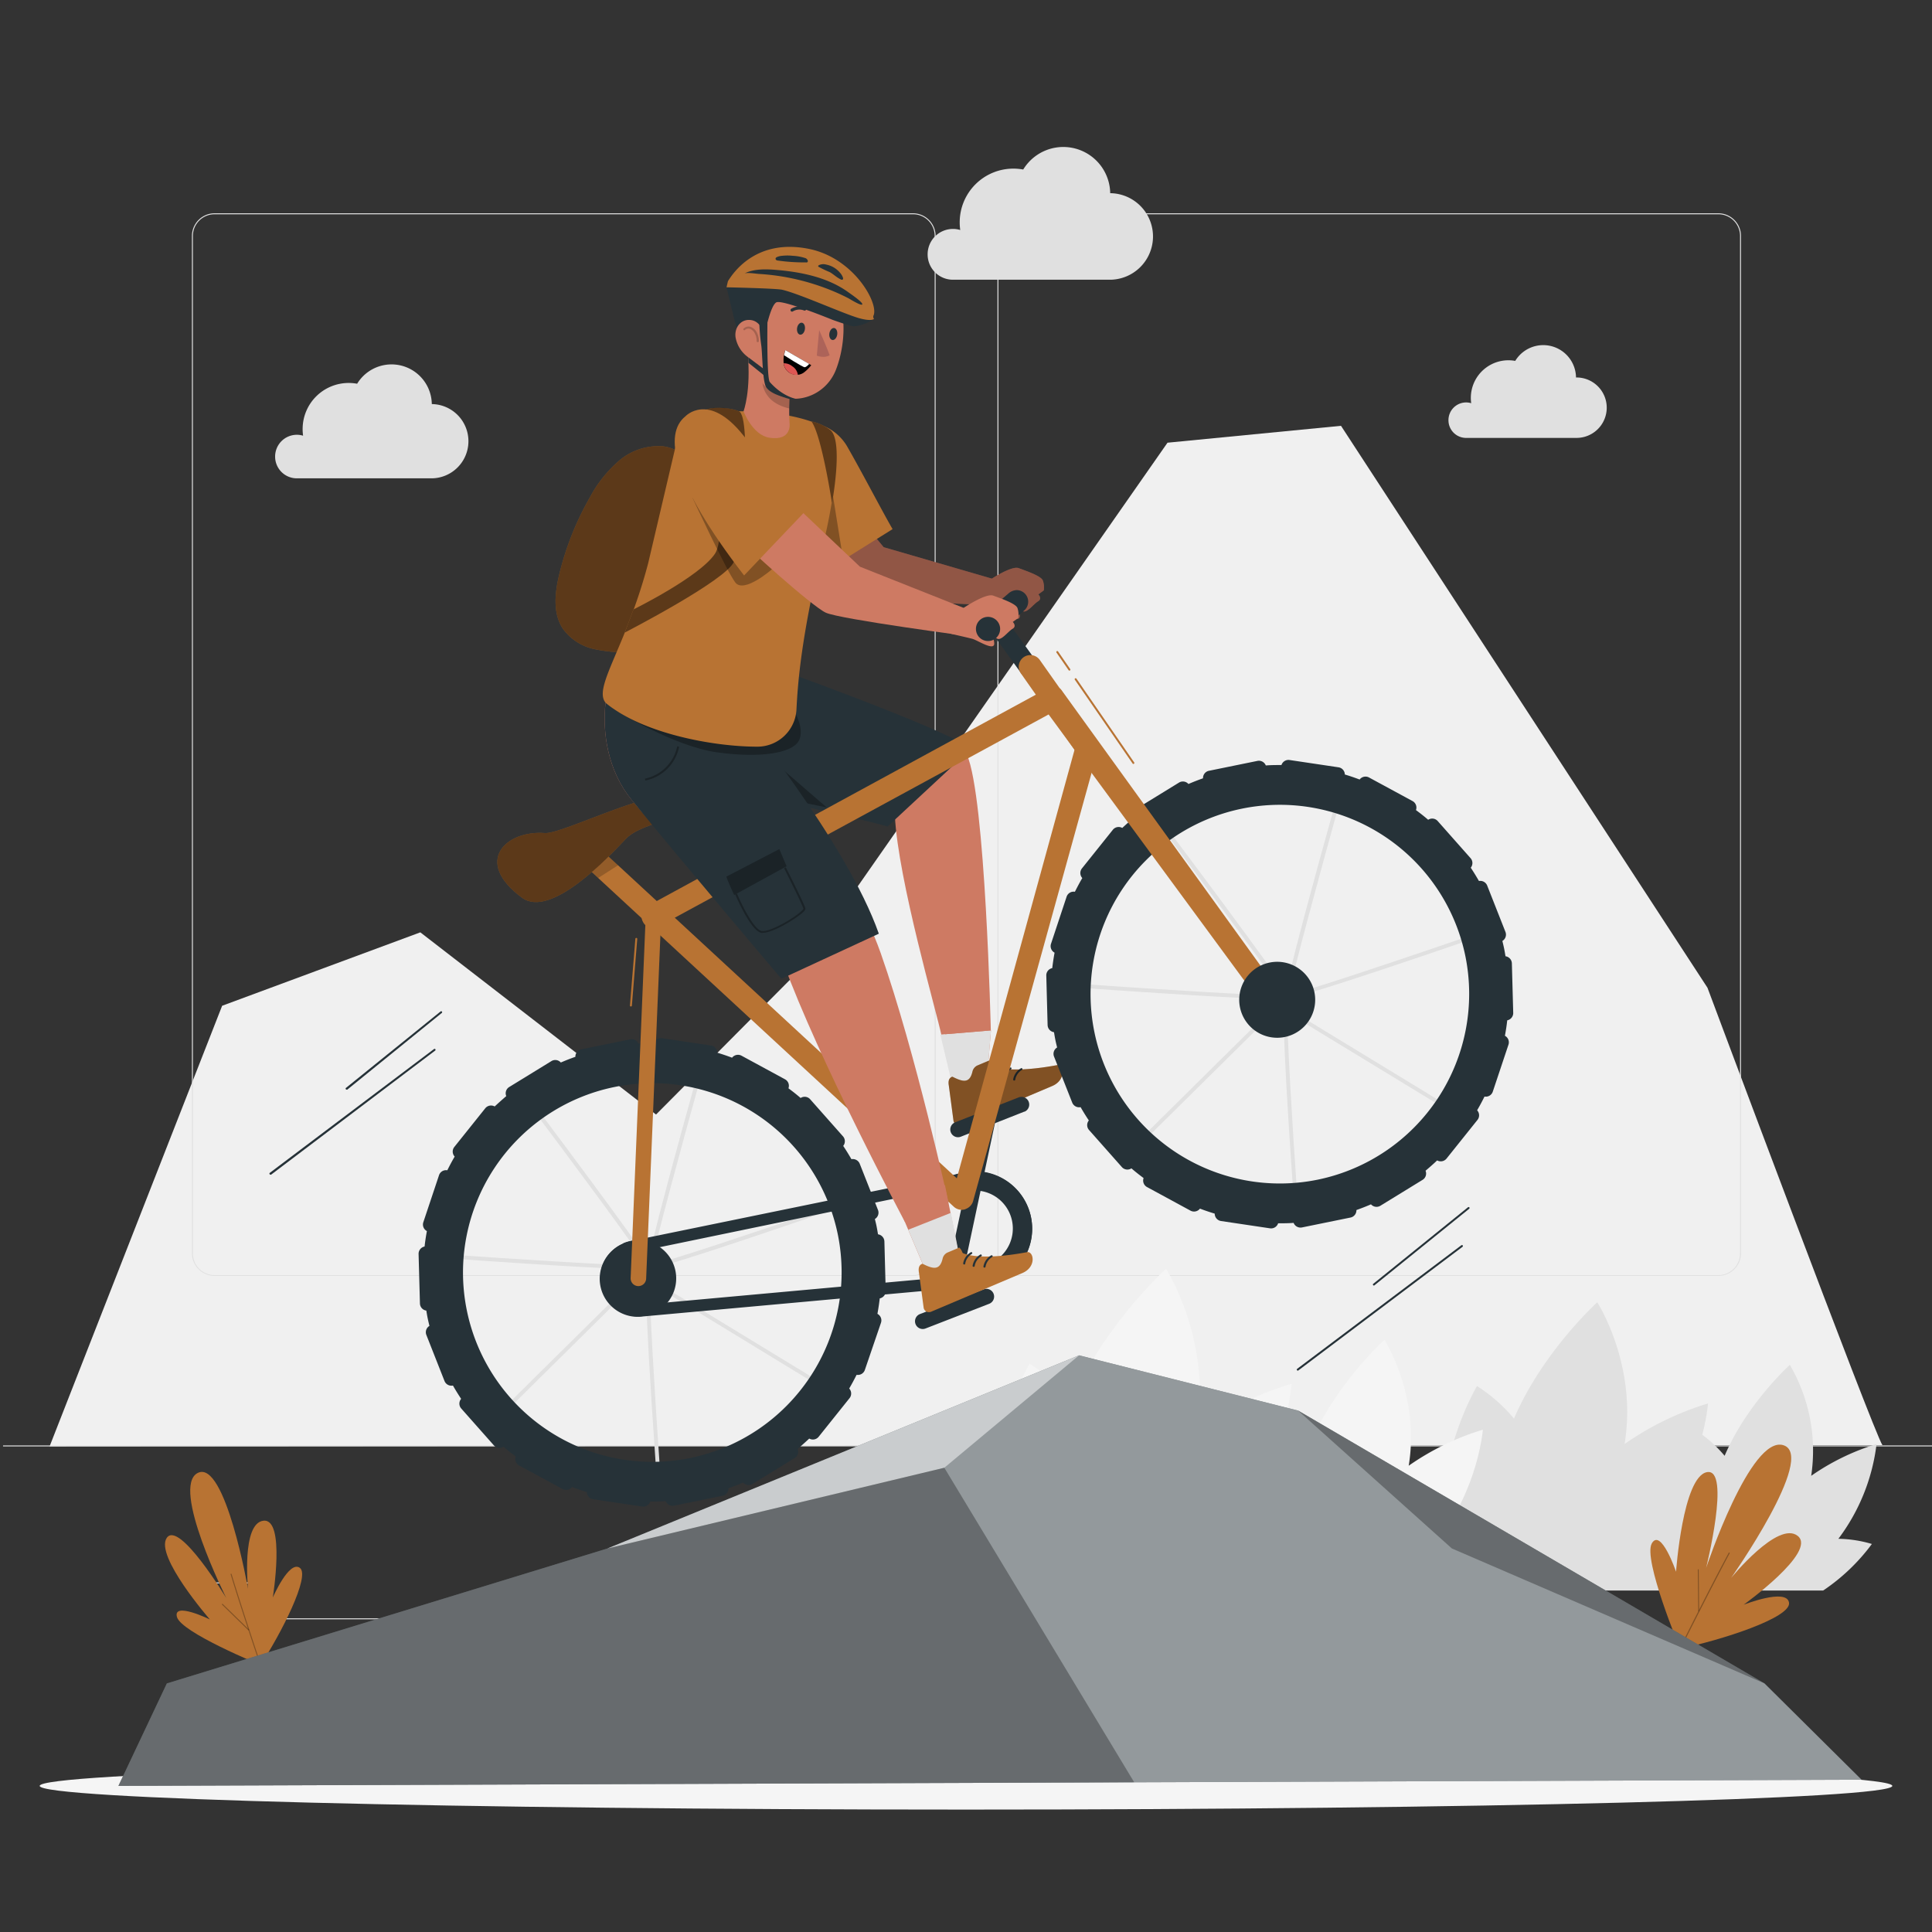 <svg xmlns="http://www.w3.org/2000/svg" viewBox="0 0 500 500"><rect x="0" y="0" width="500" height="500" fill="#333333" stroke="none"/><g id="freepik--background-complete--inject-13"><path d="M487.17,374c-2.11-2.89-45.28-118.38-45.28-118.38L347.05,110.2l-44.9,4.37L206.66,251.33l-36.88,37.11-61-47.15-51.29,19L12.83,374.33Z" style="fill:#f0f0f0"></path><path d="M444.71,330.2H264a5.87,5.87,0,0,1-5.86-5.86V61.06A5.87,5.87,0,0,1,264,55.2H444.71a5.87,5.87,0,0,1,5.86,5.86V324.34A5.87,5.87,0,0,1,444.71,330.2ZM264,55.45a5.62,5.62,0,0,0-5.61,5.61V324.34A5.62,5.62,0,0,0,264,330H444.71a5.62,5.62,0,0,0,5.61-5.61V61.06a5.62,5.62,0,0,0-5.61-5.61Z" style="fill:#e0e0e0"></path><path d="M236.28,330.2H55.53a5.87,5.87,0,0,1-5.86-5.86V61.06a5.87,5.87,0,0,1,5.86-5.86H236.28a5.87,5.87,0,0,1,5.86,5.86V324.34A5.87,5.87,0,0,1,236.28,330.2ZM55.53,55.45a5.62,5.62,0,0,0-5.61,5.61V324.34A5.62,5.62,0,0,0,55.53,330H236.28a5.61,5.61,0,0,0,5.61-5.61V61.06a5.61,5.61,0,0,0-5.61-5.61Z" style="fill:#e0e0e0"></path><rect x="0.79" y="374.08" width="500" height="0.25" style="fill:#e0e0e0"></rect><rect x="52.46" y="409.53" width="16.06" height="0.25" style="fill:#e0e0e0"></rect><rect x="171.14" y="406.82" width="53.53" height="0.25" style="fill:#e0e0e0"></rect><rect x="69.52" y="418.82" width="36.25" height="0.25" style="fill:#e0e0e0"></rect><rect x="379.14" y="406.69" width="43.19" height="0.25" style="fill:#e0e0e0"></rect><rect x="431.24" y="406.69" width="6.33" height="0.25" style="fill:#e0e0e0"></rect><rect x="317" y="412.92" width="53.89" height="0.25" style="fill:#e0e0e0"></rect><path d="M240.07,65.81a6.56,6.56,0,0,1,6.56-6.56h0a6,6,0,0,1,1.88.28,13.72,13.72,0,0,1-.14-2,13.89,13.89,0,0,1,13.89-13.89,14.57,14.57,0,0,1,2.55.23A12.14,12.14,0,0,1,287.32,50h.21a11.2,11.2,0,0,1,0,22.39H246.44A6.55,6.55,0,0,1,240.07,65.81Z" style="fill:#e0e0e0"></path><path d="M374.86,108.74a4.58,4.58,0,0,1,4.58-4.59h0a4.53,4.53,0,0,1,1.31.2,9.55,9.55,0,0,1-.1-1.41,9.73,9.73,0,0,1,11.49-9.54,8.48,8.48,0,0,1,15.73,4.29H408a7.82,7.82,0,0,1,0,15.64h-28.7A4.57,4.57,0,0,1,374.86,108.74Z" style="fill:#e0e0e0"></path><path d="M71.2,118.15a5.63,5.63,0,0,1,5.63-5.63h0a5.51,5.51,0,0,1,1.61.24,12.47,12.47,0,0,1-.12-1.73A11.92,11.92,0,0,1,90.24,99.11a12.39,12.39,0,0,1,2.19.2,10.42,10.42,0,0,1,19.32,5.27h.18a9.61,9.61,0,0,1,0,19.21H76.67A5.62,5.62,0,0,1,71.2,118.15Z" style="fill:#e0e0e0"></path><path d="M485.65,373.72a60.25,60.25,0,0,0-16.91,8.22,44.13,44.13,0,0,0-5.53-28.71s-11.1,10-16.88,23.53a33.59,33.59,0,0,0-5.79-5.45,53.21,53.21,0,0,0,1.5-8.1,76.3,76.3,0,0,0-21.6,10.5c3.39-20.52-7.07-36.68-7.07-36.68s-14.15,12.81-21.55,30.1a41.62,41.62,0,0,0-9.58-8.42s-7.45,12.66-8.16,26.39a50.51,50.51,0,0,0-15.07-1s.3,16.35,11.07,25.26a25.21,25.21,0,0,0,3.25,2.27h98.5a51,51,0,0,0,12.61-12.05,32.2,32.2,0,0,0-8.67-1.34A50.92,50.92,0,0,0,485.65,373.72Z" style="fill:#e0e0e0"></path><path d="M383.77,370a67.81,67.81,0,0,0-19.2,9.33c3-18.23-6.28-32.58-6.28-32.58s-12.6,11.36-19.13,26.7a39.47,39.47,0,0,0-6.57-6.15,61.16,61.16,0,0,0,1.7-9.19A86.7,86.7,0,0,0,309.77,370c3.85-23.28-8-41.62-8-41.62s-16.07,14.54-24.44,34.1a47,47,0,0,0-10.87-9.55s-8.48,14.37-9.28,30a57.14,57.14,0,0,0-17.1-1.21s.33,18.55,12.56,28.66a27.73,27.73,0,0,0,3.69,2.58H368.1a57.62,57.62,0,0,0,14.32-13.67,36.52,36.52,0,0,0-9.85-1.52C382.54,385,383.77,370,383.77,370Z" style="fill:#f5f5f5"></path></g><g id="freepik--Shadow--inject-13"><path d="M489.73,462.19c0,3.39-107.33,6.13-239.73,6.13s-239.73-2.74-239.73-6.13S117.6,456.06,250,456.06,489.73,458.8,489.73,462.19Z" style="fill:#f5f5f5"></path></g><g id="freepik--Plants--inject-13"><path d="M463,414.77c-.58-3.86-11.74.53-11.74.53s19.09-13.7,14-17.8S448,408.38,448,408.38s22.15-31.47,13.61-34.34-20.07,31.74-20.07,31.74,6.49-25.95.22-24.79-8,25.77-8,25.77-3.9-11.41-6.27-7.34,7.31,27.24,7.31,27.24C445.46,424.48,463.61,418.64,463,414.77Z" style="fill:#B87333"></path><path d="M434.68,427h-.05a.13.13,0,0,1-.06-.17c.08-.15,7.53-15.15,12.84-25a.13.13,0,0,1,.17,0,.12.12,0,0,1,.05.17c-5.3,9.89-12.76,24.88-12.84,25A.11.11,0,0,1,434.68,427Z" style="opacity:0.3"></path><path d="M439.62,417.06a.12.12,0,0,1-.12-.12l-.11-10.7a.12.12,0,0,1,.12-.12h0a.12.12,0,0,1,.12.12l.11,10.69a.12.12,0,0,1-.12.13Z" style="opacity:0.3"></path><path d="M77.6,405.76c-2.78-2.05-7,7.68-7,7.68s3.33-20.5-2.41-19.88-4,17.63-4,17.63-5.9-33.53-13-30,7.37,32.38,7.37,32.38S46.35,393.35,43.16,398s11.15,21.11,11.15,21.11-9.59-4.68-8.52-.65,21.64,12.42,21.64,12.42C72.72,422.83,80.39,407.81,77.6,405.76Z" style="fill:#B87333"></path><path d="M67.49,431.2a.13.13,0,0,1-.12-.08c-.05-.14-4.79-14.18-7.68-23.68a.13.13,0,0,1,.08-.16.13.13,0,0,1,.16.09c2.89,9.5,7.63,23.53,7.68,23.67a.12.12,0,0,1-.08.15Z" style="opacity:0.3"></path><path d="M64.35,421.91a.18.18,0,0,1-.09,0l-6.77-6.6a.13.13,0,1,1,.18-.18l6.77,6.6a.13.13,0,0,1,0,.18A.18.18,0,0,1,64.35,421.91Z" style="opacity:0.3"></path></g><g id="freepik--Rock--inject-13"><polygon points="335.95 365.06 279.26 350.76 157.22 400.74 43.18 435.67 30.65 462.19 481.77 460.58 456.66 435.67 335.95 365.06" style="fill:#263238"></polygon><polygon points="335.95 365.06 279.26 350.76 157.22 400.74 43.18 435.67 30.65 462.19 481.77 460.58 456.66 435.67 335.95 365.06" style="fill:#fff;opacity:0.5"></polygon><polygon points="157.22 400.74 244.39 379.85 279.26 350.76 157.22 400.74" style="fill:#fff;opacity:0.5"></polygon><polygon points="335.95 365.06 375.74 400.74 456.66 435.67 335.95 365.06" style="opacity:0.3"></polygon><polygon points="43.18 435.67 157.22 400.74 244.39 379.85 293.53 461.25 30.65 462.19 43.18 435.67" style="opacity:0.3"></polygon></g><g id="freepik--Lines--inject-13"><path d="M335.88,354.72a.22.22,0,0,1-.2-.1.24.24,0,0,1,0-.35l42.52-32a.25.25,0,1,1,.3.4L336,354.67A.23.23,0,0,1,335.88,354.72Z" style="fill:#263238"></path><path d="M355.58,332.7a.25.25,0,0,1-.2-.09.24.24,0,0,1,0-.35l24.52-19.81a.25.25,0,1,1,.31.39l-24.52,19.81A.27.27,0,0,1,355.58,332.7Z" style="fill:#263238"></path><path d="M70,304a.28.28,0,0,1-.2-.1.25.25,0,0,1,0-.35l42.52-32.06a.25.25,0,0,1,.3.4L70.16,304A.27.27,0,0,1,70,304Z" style="fill:#263238"></path><path d="M89.71,282a.25.25,0,0,1-.19-.09.24.24,0,0,1,0-.35l24.52-19.81a.25.25,0,0,1,.31.39L89.87,282A.24.24,0,0,1,89.71,282Z" style="fill:#263238"></path></g><g id="freepik--Character--inject-13"><polygon points="246.23 280.33 255.34 280.05 256.46 266.67 243.81 261.54 246.23 280.33" style="fill:#ce7a63"></polygon><polygon points="246.13 279.44 243.36 267.76 256.46 266.67 255.52 278.2 250.71 281.36 246.13 279.44" style="fill:#e0e0e0"></polygon><path d="M256,274.46l-3,1.26a2.3,2.3,0,0,0-1.33,1.61c-.72,3.07-2.39,2.73-5.19,1.32-1.25.36-1,1.86-.93,2.27l1.2,9.05a1.4,1.4,0,0,0,1.55,1.21,1.43,1.43,0,0,0,.39-.11l9.84-4.17,13.78-5.84c3.75-1.59,2.93-5.71,1.23-5.4-7.61,1.41-13.4,1.45-16.41.34C256.57,275.81,256.87,275.37,256,274.46Z" style="fill:#B87333"></path><path d="M257.17,278.84h0a.25.25,0,0,1-.21-.28,4.19,4.19,0,0,1,2-2.88.27.27,0,0,1,.35.08.26.26,0,0,1-.09.35,3.64,3.64,0,0,0-1.72,2.53A.26.26,0,0,1,257.17,278.84Z" style="fill:#263238"></path><path d="M259.61,279.45h0a.25.25,0,0,1-.2-.28,4.12,4.12,0,0,1,2-2.88.26.26,0,0,1,.34.08.26.26,0,0,1-.09.35,3.64,3.64,0,0,0-1.72,2.53A.25.25,0,0,1,259.61,279.45Z" style="fill:#263238"></path><path d="M262.42,279.64h0a.25.25,0,0,1-.21-.29,4.2,4.2,0,0,1,2-2.88.25.25,0,1,1,.25.43,3.69,3.69,0,0,0-1.72,2.53A.25.25,0,0,1,262.42,279.64Z" style="fill:#263238"></path><path d="M256,274.46l-3,1.26a2.3,2.3,0,0,0-1.33,1.61c-.72,3.07-2.39,2.73-5.19,1.32-1.25.36-1,1.86-.93,2.27l1.2,9.05a1.4,1.4,0,0,0,1.55,1.21,1.43,1.43,0,0,0,.39-.11l9.84-4.17,13.78-5.84c3.75-1.59,2.93-5.71,1.23-5.4-7.61,1.41-13.4,1.45-16.41.34C256.57,275.81,256.87,275.37,256,274.46Z" style="opacity:0.3"></path><path d="M250.24,195.33c-9.3-6.08-51.75-23.2-51.75-23.2l-29.6,5.38s-9.29,6.76-.56,16.45,44.86,12.12,63.27,17.23c.82,16.51,10.88,51.06,12,56.55l12.82-1.07S255.05,206.12,250.24,195.33Z" style="fill:#ce7a63"></path><path d="M198.49,172.13l-29.6,5.38s-9.29,6.76-.56,16.45,43,14.82,61.38,19.93l21.73-20.2C242.14,187.62,198.49,172.13,198.49,172.13Z" style="fill:#263238"></path><polygon points="207.18 207.57 200.46 197.3 213.96 208.97 207.18 207.57" style="opacity:0.3"></polygon><path d="M269.88,150.21c-.5-1.18-4.27-2.44-6.24-3.18-1.47-.54-5.14,1.57-6.95,2.71l-28-8.13s-13.28-16.11-13.47-16.68l-9,12.25,17.71,17.92,28.89,1.37,0,.46s4.07.92,5.42,1.27,5.74,3.3,5.68,1.2-1.43-1.61-2.74-2.54.48-2.79,1.2-3.27,1.59.71,2.49,1.62-1,1.52-1,1.52-.32.78.78,1.42,2.83-1.84,4-2.53.08-1.79.08-1.79l1.4-1.05A5.22,5.22,0,0,0,269.88,150.21Z" style="fill:#ce7a63"></path><path d="M269.88,150.21c-.5-1.18-4.27-2.44-6.24-3.18-1.47-.54-5.14,1.57-6.95,2.71l-28-8.13s-13.28-16.11-13.47-16.68l-9,12.25,17.71,17.92,28.89,1.37,0,.46s4.07.92,5.42,1.27,5.74,3.3,5.68,1.2-1.43-1.61-2.74-2.54.48-2.79,1.2-3.27,1.59.71,2.49,1.62-1,1.52-1,1.52-.32.78.78,1.42,2.83-1.84,4-2.53.08-1.79.08-1.79l1.4-1.05A5.22,5.22,0,0,0,269.88,150.21Z" style="opacity:0.3"></path><path d="M257.76,164.87c1.18-1.23,2.37-2.46,3.62-3.63s2.54-2.29,3.84-3.4a3,3,0,0,0,0-4.24,3,3,0,0,0-2.12-.88,3.36,3.36,0,0,0-2.12.88c-1.3,1.11-2.6,2.22-3.85,3.39s-2.43,2.41-3.62,3.64a3.12,3.12,0,0,0-.88,2.12,3,3,0,0,0,5.13,2.12Z" style="fill:#263238"></path><path d="M330.43,258.54c-4.87,0-17.89-.57-53.05-3.05l.07-1c20.28,1.43,50.53,3.36,54.86,3.1-2.09-3.76-19.95-27.81-32-43.83l.8-.61c.08.11,8.32,11,16.38,21.93,16.5,22.3,16.25,22.7,16,23.16C333.34,258.35,333.22,258.54,330.43,258.54Z" style="fill:#e0e0e0"></path><path d="M333,258.41c-.25,0-.3-.06-.34-.11-.23-.24-.9-1,13.6-52.94l1,.26c-5.35,19.17-13.14,47.84-13.69,51.84,3.89-.71,31.16-9.88,49.36-16.15l.32.95C341.3,256.68,334.3,258.41,333,258.41Z" style="fill:#e0e0e0"></path><path d="M334.69,308.74c-3.29-47.34-2.4-47.72-2-47.9l.24-.1,44.54,27.12-.52.86-43.72-26.63c-.29,4.25,1.26,29.58,2.44,46.58Z" style="fill:#e0e0e0"></path><rect x="285.66" y="277.06" width="55.11" height="1" transform="translate(-104.66 300.46) rotate(-44.68)" style="fill:#e0e0e0"></rect><path d="M165.43,328.47c-4.87,0-17.88-.57-53.06-3.06l.07-1c20.28,1.43,50.53,3.35,54.86,3.1-2.09-3.77-19.94-27.81-32-43.84l.8-.6c.08.11,8.31,11,16.37,21.92,16.51,22.31,16.26,22.71,16,23.17C168.33,328.28,168.21,328.47,165.43,328.47Z" style="fill:#e0e0e0"></path><path d="M168,328.34c-.24,0-.3-.06-.34-.11-.22-.25-.9-1,13.6-53l1,.27c-5.36,19.17-13.15,47.84-13.7,51.83,3.89-.71,31.16-9.87,49.36-16.14l.33.94C176.3,326.61,169.29,328.34,168,328.34Z" style="fill:#e0e0e0"></path><path d="M169.68,378.66c-3.29-47.33-2.4-47.71-2-47.9l.23-.1.22.14,44.32,27-.52.85L168.24,332c-.29,4.25,1.26,29.57,2.44,46.57Z" style="fill:#e0e0e0"></path><rect x="120.65" y="346.99" width="55.11" height="1" transform="translate(-201.52 204.64) rotate(-44.68)" style="fill:#e0e0e0"></rect><path d="M266.36,175.35a2.47,2.47,0,0,1-2-1l-8.06-11.15a2.5,2.5,0,1,1,4.05-2.93l8.06,11.15a2.5,2.5,0,0,1-.56,3.49A2.53,2.53,0,0,1,266.36,175.35Z" style="fill:#263238"></path><path d="M245.24,341.39a1.83,1.83,0,0,1-2.18-1.32,1.24,1.24,0,0,1,0-.43l11.18-52.45a2.14,2.14,0,0,1,2.37-1.33,1.57,1.57,0,0,1,1.55,1.68L247,340A2,2,0,0,1,245.24,341.39Z" style="fill:#263238"></path><path d="M265.11,287.68l-16.43,6.49a2,2,0,1,1-1.47-3.72L263.64,284a2,2,0,0,1,1.47,3.72Z" style="fill:#263238"></path><path d="M382.75,228c-.67-1.17-1.38-2.32-2.12-3.44a1.91,1.91,0,0,0-.05-2.47l-8.5-9.6a1.9,1.9,0,0,0-2.47-.33c-1-.87-2.08-1.71-3.16-2.51a1.91,1.91,0,0,0-.88-2.33l-11.27-6.11a1.92,1.92,0,0,0-2.43.53c-1.26-.48-2.53-.91-3.83-1.3a1.91,1.91,0,0,0-1.63-1.86l-12.67-1.89a1.91,1.91,0,0,0-2.1,1.3c-1.35,0-2.69,0-4.05.11a1.92,1.92,0,0,0-2.17-1.18l-12.55,2.56a1.91,1.91,0,0,0-1.53,1.94c-1.28.46-2.54.94-3.77,1.48a1.92,1.92,0,0,0-2.44-.37l-10.92,6.71a1.91,1.91,0,0,0-.77,2.35c-1,.86-2,1.76-3,2.68a1.92,1.92,0,0,0-2.44.48l-8,10a1.92,1.92,0,0,0,.1,2.49c-.69,1.16-1.31,2.35-1.92,3.55a1.91,1.91,0,0,0-2.14,1.27L272,244.25a1.92,1.92,0,0,0,.92,2.3c-.24,1.32-.44,2.65-.6,4a1.9,1.9,0,0,0-1.54,1.93l.34,12.81a1.92,1.92,0,0,0,1.65,1.84c.12.71.24,1.41.38,2.11s.29,1.24.43,1.85a1.91,1.91,0,0,0-.8,2.34l4.71,11.93a1.93,1.93,0,0,0,2.17,1.17c.67,1.17,1.38,2.32,2.13,3.44a1.91,1.91,0,0,0,.05,2.47l8.5,9.6a1.9,1.9,0,0,0,2.47.33c1,.87,2.07,1.71,3.15,2.51a1.91,1.91,0,0,0,.89,2.33l11.26,6.11a1.93,1.93,0,0,0,2.44-.53c1.25.48,2.53.91,3.82,1.3A1.92,1.92,0,0,0,316,316l12.68,1.89a1.92,1.92,0,0,0,2.1-1.3c1.34,0,2.69,0,4-.11a1.93,1.93,0,0,0,2.17,1.18l12.56-2.56a1.91,1.91,0,0,0,1.53-1.94c1.28-.46,2.53-.94,3.77-1.48a1.91,1.91,0,0,0,2.43.37l10.93-6.71a1.9,1.9,0,0,0,.76-2.35c1-.86,2.05-1.76,3-2.68a1.92,1.92,0,0,0,2.44-.48l8-10a1.91,1.91,0,0,0-.09-2.49c.68-1.16,1.31-2.35,1.91-3.55a1.9,1.9,0,0,0,2.14-1.27l4.06-12.16a1.91,1.91,0,0,0-.92-2.3c.25-1.32.45-2.65.6-4a1.92,1.92,0,0,0,1.55-1.93l-.35-12.81a1.91,1.91,0,0,0-1.65-1.84c-.12-.71-.23-1.41-.38-2.11s-.28-1.24-.43-1.85a1.91,1.91,0,0,0,.8-2.34l-4.7-11.93A1.93,1.93,0,0,0,382.75,228Zm-41.64,77.28a49,49,0,1,1,38.11-57.92A49.09,49.09,0,0,1,341.11,305.28Z" style="fill:#263238"></path><path d="M220.35,300c-.67-1.17-1.38-2.32-2.13-3.44a1.91,1.91,0,0,0-.05-2.47l-8.5-9.6a1.9,1.9,0,0,0-2.47-.33c-1-.87-2.07-1.71-3.15-2.51a1.91,1.91,0,0,0-.89-2.33l-11.26-6.11a1.94,1.94,0,0,0-2.44.52c-1.25-.47-2.53-.9-3.82-1.29a1.92,1.92,0,0,0-1.63-1.86l-12.68-1.89a1.92,1.92,0,0,0-2.1,1.3c-1.34,0-2.69,0-4,.11A1.93,1.93,0,0,0,163,269l-12.56,2.56a1.91,1.91,0,0,0-1.53,1.94c-1.28.45-2.53.94-3.77,1.48a1.91,1.91,0,0,0-2.43-.37l-10.93,6.71a1.9,1.9,0,0,0-.76,2.35c-1,.86-2,1.76-3,2.68a1.92,1.92,0,0,0-2.44.48l-8,10a1.91,1.91,0,0,0,.09,2.49c-.68,1.16-1.31,2.35-1.91,3.55a1.9,1.9,0,0,0-2.14,1.27l-4.06,12.16a1.91,1.91,0,0,0,.92,2.3c-.25,1.32-.45,2.65-.6,4a1.92,1.92,0,0,0-1.55,1.93l.35,12.81a1.91,1.91,0,0,0,1.65,1.84c.12.71.23,1.41.38,2.11s.28,1.24.43,1.85a1.91,1.91,0,0,0-.8,2.34l4.7,11.93a1.93,1.93,0,0,0,2.18,1.17c.67,1.17,1.38,2.32,2.12,3.44a1.91,1.91,0,0,0,0,2.47l8.5,9.6a1.92,1.92,0,0,0,2.47.33c1,.87,2.08,1.71,3.16,2.51a1.91,1.91,0,0,0,.88,2.33l11.27,6.11a1.92,1.92,0,0,0,2.43-.53c1.26.48,2.53.91,3.83,1.3a1.91,1.91,0,0,0,1.63,1.86l12.67,1.89a1.91,1.91,0,0,0,2.1-1.3c1.35,0,2.69,0,4-.11a1.92,1.92,0,0,0,2.17,1.18l12.55-2.56a1.91,1.91,0,0,0,1.53-1.94c1.28-.46,2.54-.94,3.77-1.48a1.92,1.92,0,0,0,2.44.37l10.92-6.71a1.91,1.91,0,0,0,.77-2.35c1-.86,2-1.76,3-2.69a1.91,1.91,0,0,0,2.44-.47l8-10a1.91,1.91,0,0,0-.1-2.48c.68-1.16,1.31-2.35,1.92-3.55a1.9,1.9,0,0,0,2.14-1.28L228,342.32a1.92,1.92,0,0,0-.92-2.3c.24-1.32.44-2.65.6-4a1.91,1.91,0,0,0,1.54-1.93l-.34-12.81a1.92,1.92,0,0,0-1.65-1.84c-.12-.71-.24-1.41-.38-2.11s-.29-1.24-.43-1.85a1.92,1.92,0,0,0,.8-2.35l-4.71-11.92A1.93,1.93,0,0,0,220.35,300ZM178.7,377.32a49,49,0,1,1,38.11-57.92A49.09,49.09,0,0,1,178.7,377.32Z" style="fill:#263238"></path><path d="M248.44,308.88a9.84,9.84,0,1,1-5.22,12.9h0a9.85,9.85,0,0,1,5.22-12.9m-1.95-4.6a14.84,14.84,0,1,0,19.45,7.87h0a14.84,14.84,0,0,0-19.44-7.88Z" style="fill:#263238"></path><path d="M161.34,321.79a9.83,9.83,0,1,1-5.22,12.89A9.84,9.84,0,0,1,161.34,321.79Z" style="fill:#263238"></path><path d="M162.5,324.55h0a6.58,6.58,0,0,1,1.8-.49l.1,0,.1,0,86.05-17.81a11.84,11.84,0,0,1,6.33,22.63,12.17,12.17,0,0,1-2.77.79l-88,8,0,0-.05,0a6.84,6.84,0,0,1-3.55-13.07m-1.17-2.76a9.84,9.84,0,0,0,5.14,18.85l88.06-8a15.31,15.31,0,0,0,3.57-1,14.84,14.84,0,0,0-8-28.33L163.9,321.05a9.75,9.75,0,0,0-2.59.7Z" style="fill:#263238"></path><path d="M250.1,312.81l-.39.17a3,3,0,0,1-2.82-.64l-95.32-88.11a2.75,2.75,0,0,1,0-4,3.08,3.08,0,0,1,4.2-.16l91.85,84.88,30.53-111.12a3.15,3.15,0,0,1,3.79-1.91,2.67,2.67,0,0,1,1.87,3.37l-32,115.66A3.09,3.09,0,0,1,250.1,312.81Z" style="fill:#B87333"></path><path d="M166,332.68a2,2,0,0,1-2.63-1.05,2.05,2.05,0,0,1-.16-.88l3.9-93.66a2,2,0,1,1,4,0c0,.07,0,.14,0,.21l-3.89,93.66A2,2,0,0,1,166,332.68Z" style="fill:#B87333"></path><path d="M331.78,263.49a2.81,2.81,0,0,1-3.35-1l-57.05-77.59-101.14,55a2.87,2.87,0,0,1-3.85-1.34,3,3,0,0,1,1.05-4l103.21-56.18c1.2-.65,3.12-1,4,.13L332.78,259a3,3,0,0,1-.41,4.14A2.33,2.33,0,0,1,331.78,263.49Z" style="fill:#B87333"></path><path d="M282.45,195.73a3,3,0,0,1-3.84-.93l-14.37-20.48a3,3,0,1,1,4.9-3.46l14.43,20.46a3,3,0,0,1-.72,4.18h0A1.9,1.9,0,0,1,282.45,195.73Z" style="fill:#B87333"></path><path d="M135.1,232.33c7.44,5.47,22.37-10.48,26.91-15.28s19.31-5.31,15-10.24-31.28,9.16-36,8.79C131,214.81,122.33,222.92,135.1,232.33Z" style="fill:#B87333"></path><path d="M135.1,232.33c7.44,5.47,22.37-10.48,26.91-15.28s19.31-5.31,15-10.24-31.28,9.16-36,8.79C131,214.81,122.33,222.92,135.1,232.33Z" style="opacity:0.5"></path><path d="M256,337.42l-16.47,6.39a2,2,0,0,1-1.45-3.73l16.47-6.39a2,2,0,1,1,1.45,3.73Z" style="fill:#263238"></path><path d="M326.71,249.69a9.83,9.83,0,1,1-5.22,12.89A9.83,9.83,0,0,1,326.71,249.69Z" style="fill:#263238"></path><polygon points="153.16 225.7 154.81 227.22 159.98 223.92 157.53 221.65 153.16 225.7" style="opacity:0.2"></polygon><path d="M163.26,260.48h0a.25.25,0,0,1-.23-.26l1.4-17.26a.25.25,0,0,1,.26-.23.24.24,0,0,1,.23.27l-1.39,17.26A.25.25,0,0,1,163.26,260.48Z" style="fill:#B87333"></path><path d="M293.32,197.71a.24.24,0,0,1-.2-.11l-14.95-21.68a.25.25,0,1,1,.41-.29l14.95,21.69a.24.24,0,0,1-.07.34A.24.24,0,0,1,293.32,197.71Z" style="fill:#B87333"></path><path d="M276.76,173.55a.25.25,0,0,1-.2-.1l-3.15-4.57a.25.25,0,0,1,.07-.34.25.25,0,0,1,.35.06l3.14,4.56a.25.25,0,0,1-.06.35A.28.28,0,0,1,276.76,173.55Z" style="fill:#B87333"></path><polygon points="239.93 329.79 248.62 327.06 244.55 306.68 232.54 312.35 239.93 329.79" style="fill:#ce7a63"></polygon><polygon points="239.18 327.98 235.04 318.26 246.1 313.88 248.3 325.24 244.52 329.58 239.18 327.98" style="fill:#e0e0e0"></polygon><path d="M248.27,322.87l-3,1.26a2.25,2.25,0,0,0-1.32,1.6c-.73,3.08-2.4,2.74-5.2,1.33-1.25.36-1,1.86-.93,2.27l1.21,9.05a1.37,1.37,0,0,0,1.54,1.2,1.32,1.32,0,0,0,.39-.1l9.84-4.17,13.78-5.84c3.76-1.6,2.93-5.71,1.23-5.41-7.61,1.42-13.4,1.46-16.41.34C248.87,324.22,249.17,323.78,248.27,322.87Z" style="fill:#B87333"></path><path d="M249.47,327.24h0a.25.25,0,0,1-.2-.29,4.14,4.14,0,0,1,2-2.88.25.25,0,0,1,.25.43,3.66,3.66,0,0,0-1.72,2.53A.25.25,0,0,1,249.47,327.24Z" style="fill:#263238"></path><path d="M251.92,327.85h0a.25.25,0,0,1-.21-.29,4.18,4.18,0,0,1,2-2.88.26.26,0,0,1,.34.09.25.25,0,0,1-.08.34,3.63,3.63,0,0,0-1.72,2.53A.27.27,0,0,1,251.92,327.85Z" style="fill:#263238"></path><path d="M254.72,328.05h0a.25.25,0,0,1-.21-.28,4.19,4.19,0,0,1,2-2.88.26.26,0,0,1,.35.09.25.25,0,0,1-.09.34,3.64,3.64,0,0,0-1.72,2.53A.26.26,0,0,1,254.72,328.05Z" style="fill:#263238"></path><path d="M191.08,183.77S219.65,223,227.94,246.7c9.1,25.91,17.52,64.56,17.52,64.56l-11.25,5s-22.38-42-31.5-67.16c-3.39-7.15-26.05-25.94-39.35-42.25-6-7.31-7.53-17.16-6.65-24.91C170.77,179.2,191.08,183.77,191.08,183.77Z" style="fill:#ce7a63"></path><path d="M191.08,183.77s-20.31-4.57-34.37-1.8c-.88,7.75.69,17.6,6.65,24.91,13.3,16.31,38.86,46.43,38.86,46.43l25.22-11.67C219.15,218,191.08,183.77,191.08,183.77Z" style="fill:#263238"></path><path d="M159.24,183.77c.23.14,15.19,9.4,26.35,10.94s19.26.23,21.09-2.91-1.39-8.26-1.39-8.26l-46.6-.14" style="opacity:0.3"></path><path d="M188,226.86c0,.46,2,4.77,2,4.77l13.57-7.44-1.88-4.45Z" style="opacity:0.3"></path><path d="M167,202l-.09-.49a10.78,10.78,0,0,0,8.36-8.36l.49.1A11.12,11.12,0,0,1,167,202Z" style="opacity:0.3"></path><path d="M197.42,241.42a1.64,1.64,0,0,1-.4,0c-2.74-.51-6.58-9.56-6.74-9.94l.46-.2c1.07,2.55,4.31,9.26,6.37,9.65,1.74.33,6.55-2.26,9.23-4.26,1.22-.92,1.57-1.39,1.58-1.51-.16-.77-3.68-7.83-5-10.48l.44-.23c.2.4,4.87,9.61,5.07,10.62.05.24-.1.52-.5.92C206.31,237.58,200.1,241.42,197.42,241.42Z" style="opacity:0.3"></path><path d="M171.55,115.5a15.68,15.68,0,0,0-11.33,3.73,33,33,0,0,0-7.58,9.53,76.13,76.13,0,0,0-7.93,20c-1.11,4.65-1.68,9.89.92,13.89a13.5,13.5,0,0,0,8,5.3,40.54,40.54,0,0,0,9.78.89h0c5.13-14.62,12.3-29.13,14.51-44.46a9.86,9.86,0,0,0,0-4.49C177.05,117.29,174.24,115.81,171.55,115.5Z" style="fill:#B87333"></path><g style="opacity:0.5"><path d="M171.55,115.5a15.68,15.68,0,0,0-11.33,3.73,33,33,0,0,0-7.58,9.53,76.13,76.13,0,0,0-7.93,20c-1.11,4.65-1.68,9.89.92,13.89a13.5,13.5,0,0,0,8,5.3,40.54,40.54,0,0,0,9.78.89h0c5.13-14.62,12.3-29.13,14.51-44.46a9.86,9.86,0,0,0,0-4.49C177.05,117.29,174.24,115.81,171.55,115.5Z"></path></g><path d="M219.4,115.81c3.88,6.79,8.8,16.28,11.6,21.13l-14.67,9.16c-15.49-13.92-17.94-27.77-13.08-33,0,0,4.89-6,11.63-2A12.77,12.77,0,0,1,219.4,115.81Z" style="fill:#B87333"></path><polygon points="218.15 144.44 214.96 124.52 212.97 141.19 218.15 144.44" style="opacity:0.3"></polygon><path d="M217.1,113.36a152.69,152.69,0,0,1-3.89,26.84c-6,25.13-6.74,36.75-7.09,43.46A10.13,10.13,0,0,1,196,193.24c-11.44,0-29.66-3.41-39.2-11.29-3.5-3.9,5.22-14.35,10.95-36.2l7.34-31.27a10,10,0,0,1,8.68-7.64c15.44-1.53,26.57,1.61,30.77,4.39A32.17,32.17,0,0,1,217.1,113.36Z" style="fill:#B87333"></path><path d="M182.77,106c.76-.49,5.3-.85,8.44.42,3.37,1.37.77,34.18-1.3,39s-28.25,18.3-28.25,18.3l2.28-6s17.11-8.43,21.09-14.41S182.77,106,182.77,106Z" style="fill:#B87333"></path><path d="M182.77,106c.76-.49,5-.93,8.44.42s.77,34.18-1.3,39-28.25,18.3-28.25,18.3l2.28-6s17.11-8.43,21.09-14.41S182.77,106,182.77,106Z" style="opacity:0.5"></path><path d="M179.21,128.81s8.84,19,11.09,21.94,9.5-3.44,9.5-3.44l-5.71-5.07Z" style="opacity:0.3"></path><path d="M215.32,130.21s-2.71-17.74-5.34-21.16a12.13,12.13,0,0,1,4.94,2.26C218.32,114.2,215.32,130.21,215.32,130.21Z" style="fill:#B87333"></path><path d="M215.32,130.21s-2.71-17.74-5.34-21.16a12.13,12.13,0,0,1,4.94,2.26C218.32,114.2,215.32,130.21,215.32,130.21Z" style="opacity:0.5"></path><path d="M191.77,139.72c.86,1.45,18.3,17.13,21.92,18.83s37.62,6.19,37.62,6.19l2.18-5.79-30.94-12.29-19.12-18.11Z" style="fill:#ce7a63"></path><path d="M192.41,112.72c5.78,7.41,12.2,13.47,16.55,19l-16.39,17.21c-18.91-24.49-20.76-36.7-15.22-41.16C177.35,107.78,183.31,101.25,192.41,112.72Z" style="fill:#B87333"></path><path d="M263.31,157.33c-.5-1.18-4.27-2.44-6.25-3.18s-8,3.39-8,3.39l-.45.47-1.78-.73-.62,6.77s4.06.92,5.41,1.27,5.74,3.3,5.69,1.2-1.43-1.61-2.74-2.54.48-2.79,1.19-3.28,1.6.71,2.49,1.63-1,1.52-1,1.52-.31.78.79,1.42,2.82-1.84,4-2.53.07-1.79.07-1.79l1.4-1A5.29,5.29,0,0,0,263.31,157.33Z" style="fill:#ce7a63"></path><path d="M258.59,161.56a3.13,3.13,0,1,1-4.11-1.67A3.14,3.14,0,0,1,258.59,161.56Z" style="fill:#263238"></path><path d="M192.43,106.43s2-5.2,1.06-15.25c0,0,.55-.14.55-.15-.13-1.4-.3-2.71-.48-3.85v0l11.5,10.53c-.88,3-.91,9.09-.73,11.7,0,0,.79,4.81-5.24,3.87C194.69,112.55,192.43,106.43,192.43,106.43Z" style="fill:#ce7a63"></path><path d="M204.47,102l-7.18-3.12c.24,2.46,1.78,5.62,7,6.84A23.72,23.72,0,0,1,204.47,102Z" style="opacity:0.2"></path><path d="M218.36,76.87c1,3.31.24,10-4.3,7.74S216.71,71.18,218.36,76.87Z" style="fill:#263238"></path><path d="M194.67,80.79c-.7,8.43-1.26,13.17,2.36,18,5.43,7.31,16.06,5,19.27-3,2.89-7.27,3.54-19.84-4.19-24.27A11.67,11.67,0,0,0,194.67,80.79Z" style="fill:#ce7a63"></path><path d="M194.73,70.75c1.81-4.44,13.69-3,16.57-.17.43.43-6.9,2.87-6.46,2.78l-3.38.65c-.48-.18-1.54.26-2.26,1.72,0,0,0,9-4.22,12.21-3.39-2.2-4.17-3.82-4.65-7C189.61,76.26,192.48,73,194.73,70.75Z" style="fill:#263238"></path><path d="M206.28,84.93c-.12.85.23,1.61.79,1.68s1.12-.55,1.24-1.41-.23-1.61-.79-1.68S206.4,84.07,206.28,84.93Z" style="fill:#263238"></path><path d="M214.64,86.31c-.12.85.23,1.6.79,1.68s1.12-.56,1.24-1.41-.23-1.61-.79-1.69S214.76,85.45,214.64,86.31Z" style="fill:#263238"></path><path d="M212,85.44s2.09,4.64,2.71,6.49c-1.34.9-3.32.11-3.32.11Z" style="fill:#ad6359"></path><path d="M204.77,80.6a.43.43,0,0,0,.41,0,3.24,3.24,0,0,1,2.92-.24.41.41,0,0,0,.38-.72,4.1,4.1,0,0,0-3.7.26.41.41,0,0,0,0,.7Z" style="fill:#263238"></path><path d="M203.24,90.61l6.71,3.9A10.32,10.32,0,0,1,208,96.44a3.15,3.15,0,0,1-2.48.49,3.28,3.28,0,0,1-2.64-2.46A7.6,7.6,0,0,1,203.24,90.61Z"></path><path d="M209.41,94.19s-.67.81-1.15.85-5.36-3.11-5.36-3.11l.34-1.32Z" style="fill:#fff"></path><path d="M206.49,97A3.17,3.17,0,0,0,205,94.76a3.28,3.28,0,0,0-2.19-.74,3.39,3.39,0,0,0,1.43,2.39A3.13,3.13,0,0,0,206.49,97Z" style="fill:#de5753"></path><path d="M218.86,83.23a.37.37,0,0,0,.22-.08.41.41,0,0,0,.08-.57,4,4,0,0,0-3.29-1.64.41.41,0,0,0-.37.44.4.4,0,0,0,.43.37,3.1,3.1,0,0,1,2.58,1.32A.39.39,0,0,0,218.86,83.23Z" style="fill:#263238"></path><path d="M226.2,82.53a11.43,11.43,0,0,1-5.15,1.92c-1,0-5.59-1.68-5.59-1.68s-13-5.32-14.54-4.52S198,86.13,198,86.13l-.35,0-6.23,1.24s-1-3.12-1.56-5.42-1.84-7.62-1.84-7.62l16.05-.08Z" style="fill:#263238"></path><path d="M226.2,82.53a.8.8,0,0,1-.13-.88c1.4-3.13-5.06-14.87-16.68-17.23-13.89-2.82-19.8,6.44-21,8.35l-.37,1.58s12.89.28,14.42.64c4.58,1.08,15.93,6.24,19.88,7.35C225.66,83.27,226.2,82.53,226.2,82.53Z" style="fill:#B87333"></path><path d="M190.36,87.28a8,8,0,0,0,3.27,5.17c2.31,1.6,4.41-.26,4.55-2.92.13-2.4-.92-6.13-3.62-6.66S190,84.71,190.36,87.28Z" style="fill:#ce7a63"></path><path d="M196.06,88.54h0a.23.23,0,0,1-.24-.25,4,4,0,0,0-.47-2,2.4,2.4,0,0,0-1.14-1.13,1.27,1.27,0,0,0-1.41.24.25.25,0,0,1-.35,0,.25.25,0,0,1,0-.36,1.78,1.78,0,0,1,2-.37,2.93,2.93,0,0,1,1.41,1.37,4.55,4.55,0,0,1,.52,2.23A.25.25,0,0,1,196.06,88.54Z" style="opacity:0.2"></path><path d="M192.62,70.8c2.43-1.25,5.5-1.19,8.39-.94,6.55.55,13.36,2,18.56,5.79.41.3,3.77,2.57,3.59,3.11s-3.27-1.41-3.66-1.61a56.16,56.16,0,0,0-6.2-2.71,59.23,59.23,0,0,0-13.19-3.21c-1.25-.15-2.5-.27-3.74-.34C195.53,70.84,193.32,70.44,192.62,70.8Z" style="fill:#263238"></path><path d="M214.66,70.39a27.28,27.28,0,0,1-2.73-1.3c-.08,0-.18-.12-.19-.22s.1-.18.19-.24a2.64,2.64,0,0,1,1.88-.16,6.23,6.23,0,0,1,3.63,2.17A3.6,3.6,0,0,1,218.2,72c0,.81-.87.18-1.27-.06C216.15,71.46,215.38,70.74,214.66,70.39Z" style="fill:#263238"></path><path d="M201.1,66.51a4.09,4.09,0,0,1,1.34-.31,12.28,12.28,0,0,1,2.71,0,12.41,12.41,0,0,1,3.34.62c.31.1.7.62.55.9s-.33.19-.53.19a48.61,48.61,0,0,1-7.13-.47c-.28,0-.64-.16-.66-.44S200.91,66.61,201.1,66.51Z" style="fill:#263238"></path><path d="M198.61,83.53s-.21,14.41.62,15.35c3.42,3.86,6.83,4.35,6.83,4.35s-.38.45-2.39-.15-4.3-1.37-5.34-2.79-1-9.15-1.35-11.15a57.52,57.52,0,0,1-.48-5.82Z" style="fill:#263238"></path><polygon points="197.9 97.28 193.69 93.89 193.63 92.45 197.56 95.41 197.9 97.28" style="fill:#263238"></polygon></g></svg>
